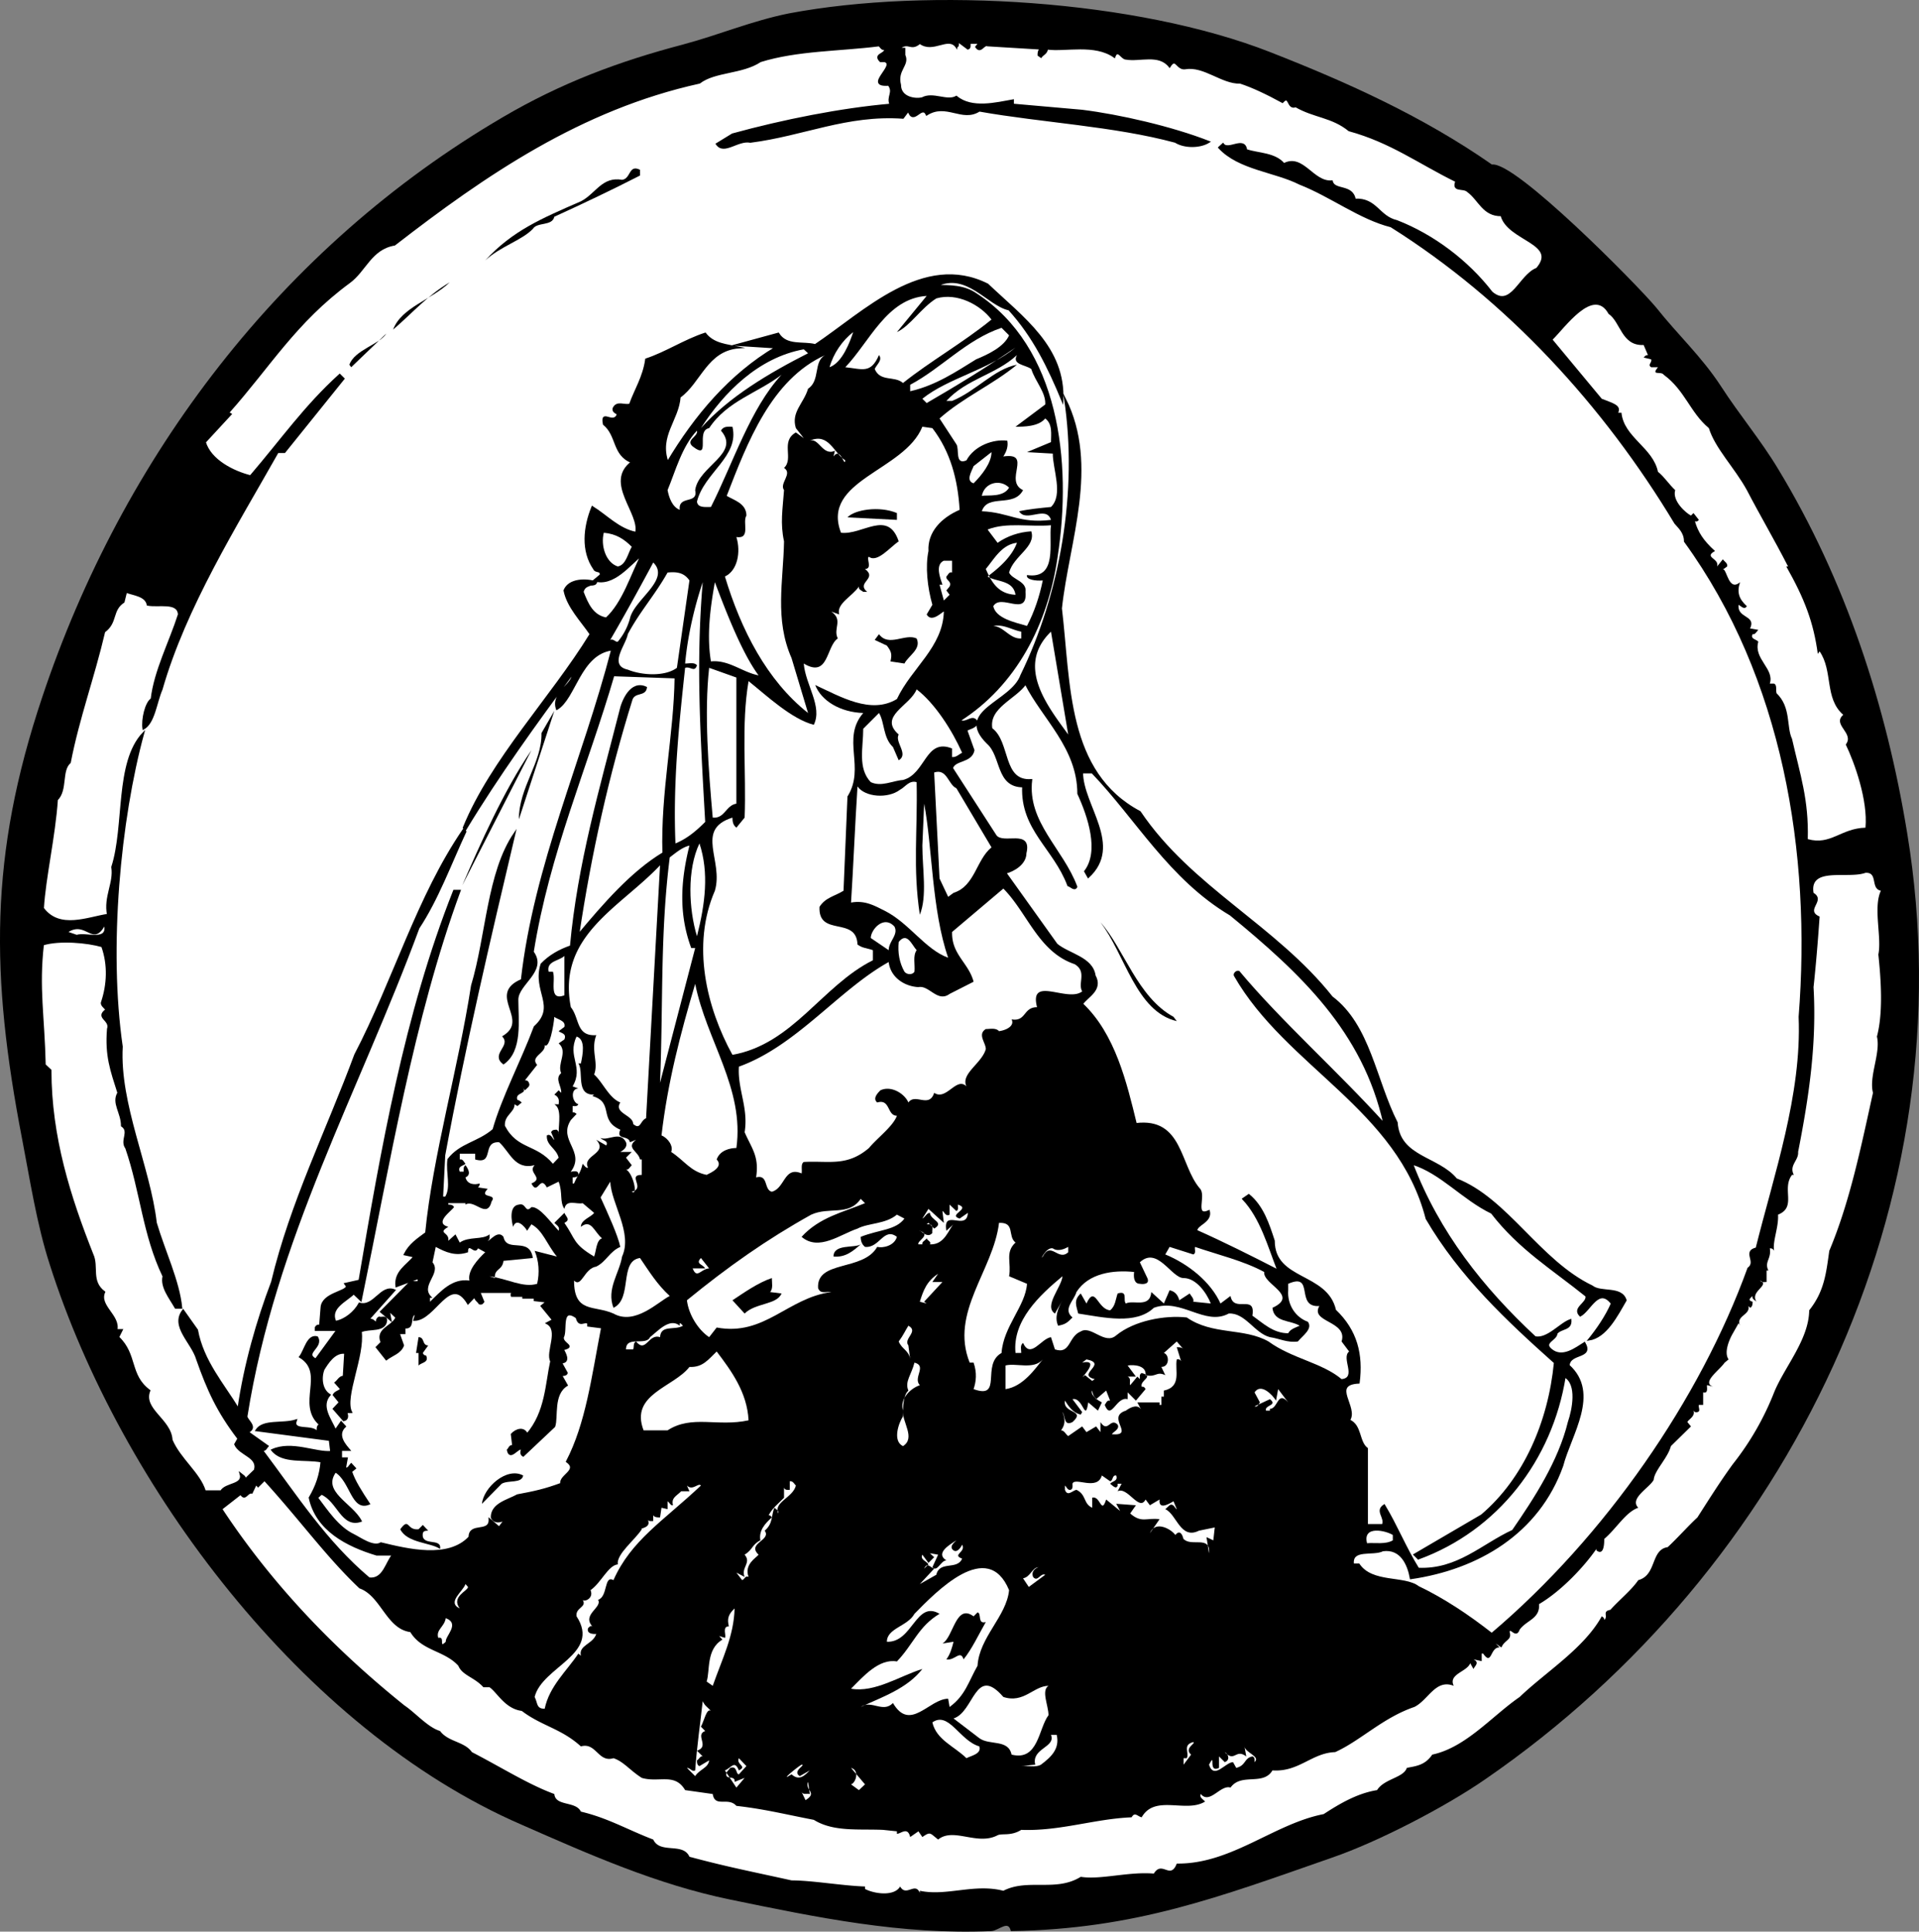 <svg width="357.03" height="359.393" viewBox="0 0 267.773 269.545" xmlns="http://www.w3.org/2000/svg"><rect x="0" y="0" width="267.773" height="269.545" fill="#808080" stroke="none"/><path style="fill:#000;fill-opacity:1;fill-rule:nonzero;stroke:none" d="M209.95 593.648c3.1-.597 20.198 16.704 22.85 19.903 3.052 3.847 6.348 6.847 9.052 11 2.546 3.949 5.546 7.5 7.949 11.5 9.398 15.5 15.097 33 18 50.8 8.449 51.348-16.352 102.598-58.7 131.797-5.601 3.903-15.05 8.801-21.453 11-15.898 5.551-27.449 9.954-44.699 10.25-.449-1.597-1.8-.097-2.8 0-12.547.551-24.297-1.898-36.45-4.398-10.199-2.102-19.55-6.25-29.097-10.45-30.454-13.198-55.903-47.152-65.75-78.1-1.801-5.552-2.75-11.802-3.852-17.5C.602 706.647.398 690 7.8 667.897 19 634.352 41.103 605.102 72.05 587c8.098-4.75 16.098-7.75 25.052-10.102 5.046-1.347 9.597-3.296 14.796-4.347 19.551-3.7 48.5-1.903 67.102 5.398 10.852 4.25 21.352 9 30.95 15.7" transform="translate(-1.797 -570.557)"/><path style="fill:none;stroke:#000;stroke-width:2.5;stroke-linecap:butt;stroke-linejoin:miter;stroke-miterlimit:16.38;stroke-opacity:1" d="M2099.492 2483.516c31.016 5.976 201.992-167.032 228.516-199.024 30.508-38.476 63.476-68.476 90.508-110 25.468-39.492 55.468-75 79.492-115 93.984-155 150.976-330 180-508.008 84.492-513.476-163.516-1025.976-586.992-1317.968-56.016-39.024-150.508-88.008-214.532-110-158.984-55.508-274.492-99.532-446.992-102.5-4.492 15.976-18.008.976-28.008 0C1276.016 15.508 1158.516 40 1036.992 65 935 86.016 841.484 127.5 746.016 169.492c-304.532 131.992-559.024 471.524-657.5 781.016-18.008 55.508-27.5 118.008-38.516 175C6.016 1353.516 3.984 1520 78.008 1741.016 190 2076.484 411.016 2368.984 720.508 2550c80.976 47.5 160.976 77.5 250.508 101.016 50.468 13.476 95.976 32.968 147.968 43.476 195.508 36.992 485 19.024 671.016-53.984 108.516-42.5 213.516-90 309.492-156.992zm0 0" transform="matrix(.1 0 0 -.1 -1.797 271.443)"/><path style="fill:#fff;fill-opacity:1;fill-rule:nonzero;stroke:none" d="M135.25 577.102c.352-.102.2-.551.2-.801l1.402 1.05c.347-.101.25-.453.25-.8h1.347l-.449.55c.648.95 1.05-.453 1.602-.203l7.449.454c-.352.25-.352.597-.352.898l.352.25c.25-.352.847-.55.847-1.148 2.602.347 6.653-.801 9.403 1.148.449-1.25 1 .25 1.597.25 1.954.352 4.602-.8 6.102 1.102.898-1.454 1 .449 2.2.25 2.6-.454 5.152 2.097 7.652 2 1.699.546 3.796 1.546 5.898 2.699 1.05-1.153.648 1.05 1.852.597 2.597 1.5 5.046 1.403 7.449 3.352 5.847 1.602 9.75 4.55 14.949 7.102-.602 1.5 1 .796 1.602 1.398 1.597 1.148 2.148 3.398 4.699 3.352.898 3.5 8.05 3.847 4.949 7.449-2.398.898-3.55 5.648-6.3 3.3-3.348-4.351-8.2-8-13.25-9.953-2.552-.597-2.848-3.148-5.848-3-.352-2.097-2.903-1.148-3.204-2.546-2.648.25-4.046-3.801-6.699-2.403-1.25-1.5-3.55-1.398-5.25-1.949-.25-1.95-2.55.2-3.25-.852l-.55.5c2.75 3 7.8 3.301 11.25 5.051 4.351 1.7 8.402 4.852 12.75 5.95 16.3 10.25 29.75 24.953 39.652 41.402.449.55 1.347 1.25 1.347 2.55 13.801 19 17.801 43.5 16 66.348.454 10.852-3.449 22.051-6 32.301-1.949.45.153 1.852-1.148 2.8-6.602 18.25-19.852 37.5-35.8 51-3.25-2.55-6.7-4.85-10.25-6.55-1.95-1.5-6.45-.398-8.302-3.148h-.796c-.301-2.301 2.796-1.25 4.148-1.954 2.55-.347 3.55 1.954 3.898 3.903 9.352-1.352 17.801-6.301 21.153-15.7 1.148-4.402 5.199-10.101.898-14 .102-1.851 3.45-.953 2.2-3.152-1.149.7-3.098 2.301-4.7.903-1.148-1 .801-1.352.801-2.25.7-.801 2.05-.454 1.95-1.852-1.4.45-3.2 2.75-4.95 2.398-7.352-6.847-13.45-14.546-17.148-24.199 4.046 1.25 7.046 4.903 11.097 6.852 3.903 5.05 8.5 7.8 13.2 11.597.203 1.051-1.95 1.653-.848 2.75 1.398-.75 2.55-4.097 4.398-1.699-.8 1.852-2.097 3.7-3.199 5.051 2.398-.352 3.898-3.352 5.148-5.5-.597-1.95-3.449-.95-4.699-1.95-7.398-3.55-11.847-12.198-18.949-14.948-2.55-3.102-7.95-3-8.3-7.903-3-5.898-3.802-13.55-9.052-17.5-7.949-10-19.648-15.25-26.796-25.847-10.352-5.5-9.75-17.903-11-28.403 1-9.347 5.25-19.847.546-29.25 1.954 12.852-.546 27.25-6.097 38.602-1.352 3.8-9.301 4.949-4.7 9.449 2.047 1.8 1.25 6.05 4.95 6.05-.25 6 4.347 8.598 6.3 13.802.348.097.899.75 1.149.199-1.95-5.25-7-8.95-6.3-14.903-4.15.301-3-5.296-5.552-7.148-.546-3 3.352-4.25 4.75-6.3 2.403 4.8 7.352 8.948 7.352 15.35 1.45 3.15 3.102 8.052.95 10.848l.448.801c4.801-4.398-.847-10-.847-14.597h1.398c6.2 6.449 10.801 14.796 19.301 19.847 9.8 8.051 18.602 16.25 21.45 29.2-6.65-7.348-14.45-14.25-20.302-21.25-.347-.098-.699.351-.546.55 7.296 12.7 22.796 18.551 26.75 33.903 4.699 8.046 11.347 14.25 17.898 20.097-.8 8.301-4.25 16.25-10.2 21.301l-9.402 5.5.551.55c11-4 18.602-13.8 20.45-25.402 1.851 1.051 1.152 4.602.55 6.352-1.347 5.5-4.699 10.648-7.8 15.148-4.25 1.954-7.7 5.551-13.2 5.301-1.8-2.898-3-5.949-4.75-8.847-1.25.796.25 1.699-.199 2.75h-2.2v-10.653c-1.25-.949-.8-3.25-2.5-3.949 1.25-1.8-2.652-5.05 1.348-5.25.5-3.898-.296-7.25-3.296-10.102-1.153-5.199-8.551-4.046-8.551-9.699-.75-2.3-1.551-4.8-3.5-6.398l-.801.55c2.5 2.649 3.55 6.547 4.898 10-3.796-1.953-7.699-3.902-11.398-5.55-.05-.903 2.102-1.2 1.75-2.75-2.2.949-.45-2.25-1.398-3.102-2.801-3.3-2.352-9.847-8.801-9.05-1.403-5.75-3-12.5-7.5-16.75.699-1.047 2.847-1.95 1.75-3.95-.352-2.5-3.602-2.949-5.301-4.347l-7.148-10c1.148-.301 2.796-1.25 2.796-2.75.801-3.301-3.097-1.051-4.148-2.403l-6.102-9.449c.352-1.25 2.653-.8 3-2.5l-1-2.8c.454-.302 1.102-.302 1.551-1-.648-1.4-1.5.25-2.5-.348 7.801-4.954 12.2-13.454 13.551-22.852 2.05-13.352.2-29.2-11.25-36.648-1.648-1.153-3.602-1.153-5.55-1.153 4.25-2.097 7.152 2.653 10.152 3.301 3.449 3.8 5.5 8.05 7.449 12.75.347-7.45-5.5-11.55-10.45-16.25-8.953-4.5-17.25 3.898-24.05 8.45-1.7-.45-4 .25-5.153-1.598l-5.847 1.597 5.5.352c-6.403 3.8-11.25 9.55-15.102 16-1.3-3.7 1.45-5.852 1.7-9.102 2.851-2.05 3.75-6.55 8.25-6.898-1.7-.352-3.547-.45-4.7-1.95-2.898.95-5.398 2.649-8.25 3.598-.347 2.5-1.55 4.301-2.25 6.301-.8.25-1.8-.5-2.3.55-.098.5.402.598.601.802-.602 1.648-2.398-.801-1.95 1.398 1.95 1.602 1.25 4.25 3.9 5.3-3.75 2.848 1.25 7.098.6 9.848-2.402-.449-4.152-2.398-6.1-3.597-1.15 2.8-1.5 6.148.25 8.648.198.5 1 .102.902.852l-.903.75c2.7.847 4.95-2.25 6.653-3.551-1.403 2.648-2.551 6.648-4.954 8.852-1.949-.352-2.648-2.051-3.296-3.704.199-.648.449-.75 1.097-1 .25 0 .7 0 .801-.347-1.45-.45-3.8-.45-4.45 1.148.45 2.301 2.4 4.25 3.65 6.102-5.5 8.949-13.802 17.449-17.7 27l.25.25c4.602-7.602 9.852-14.852 14.95-21.75.198 1.5-3 2.648-2.2 4.949 2.55-1.5 3.2-7.7 7.7-8.3-4 15.448-10.802 30.1-12.598 46.1-4.852 2.052 1.347 5.5-2.551 7.9 1.148 1.402-1.653 2.448 0 3.75 2.55-1.802 1.949-6 1.949-8.9 0-2.198 4.102-4 2.148-6.652 2.204-13.796 7.5-25.75 11.25-38.597l8.653.3c-.102 7.95-1.95 16-1.7 24.5-4.402 2.649-8.3 7.149-11.851 11.399 1.7-11.398 4.148-22.3 7.45-32.898.448-1.102 1.85-.454 2-1.602-2.098-1-3.302 1.852-3.598 3.25-2.75 10.8-5.852 21.352-6.903 32.852-1.597.546-3 1.347-4.097 2.5-1.204 3.796 2.25 5.847-.954 8.75-1.75 4.699-4.5 9.898-5.75 14.347-2.148 1.852-4.597 1.95-6.296 4.153-.25 1.847.546 3.898-.352 5.296h-.5l.3-5.898c2.802-15.148 6.302-30.102 9.802-44.898-3.75 5.5-3.852 14.25-5.954 21.25-1.796 11.597-5.347 23.796-6.398 34.5-1.2.898-2.3 1.597-3 3l1.352.296c-1 1.25-2.75 2.102-2.5 4.153l3.097-1.153v.551h-1.148l-4.102 4.153 1.352 1.148-.25-1.352 1.05 1c-.55 1.403-3.203 1.602-1.851 3.903l-.3-.352-.598.602 1.347 1.699c.852-.648 1.95-.898 2.352-1.95l-.602-1.698h.801v-.801c1.5.199.45-1.75 1.602-1.95l-.25.899c2.898 0 4.949-6.55 7.5-2.3l1-1.052c-.102.5.398.704.597 1.051.352.102.45-.097.551-.25l-.55-1.347h4.698c-.097.097-.296.199-.199.546h1.602v.25h1.597V752l1.704.2-.75.6 1.597 1.95-.847.45c1.847.948-.102 4.05.597 5.3-.699 3.2-.699 7.102-3.347 10.2-.454-1-1.5-.7-2.153 0l.2 1.652c-.45-.153-.547.347-.75.546.3 1.5 1.351-.347 1.953-.199 0 .301-.25.75.199 1l4.347-4.097c.454-1.301-.296-4.5 1.75-5.75l-.796-1.403c.25 0 .699 0 .796-.3l-.796-1.45c1.347-.05.449-1.449.25-1.847 1.898-.454-.153-.75 0-1.704.546-.898-.403-4.347 1.898-2.75.352 1.454 1.148.352 1.602.801v.352l1.949.25c-1.352 7-2.153 13.398-4.903 18.699 1.704 1.25-1.046 1.95-.796 3.102-2.301.847-3.704 1.148-6.102 1.597-1.352.75-3.602 1.2-3.602 3.102.352.847 1.403.597 1.852.25-.102.25-.45.699-.8 1.148l-1.348-1.148c.097 2.05-2.801.449-2.801 2.5-2.95 3.148-8.602 1.75-12.352.847-1.05.653-2.898-.699-3.8-1.148-2.2-1.05-3.7-3.352-5.098-5.2l.597-.55c2.301.95 2.852 4.7 5.5 3.8-1.25-2.402-5.648-4.05-3.546-6.902 2.199 1.301 2.296 5.5 4.699 4.5-1.153-1.75-2.051-3.148-2.5-4.5l.55-.449-.55-.597c-.25.25-.352.699-.852.597l.25-1.398h-.8v-1.153h1.152c-.45-.546-1.95-2.046-.602-3.296L49.4 769l-.797 1.148c-.704-1.597-2.153-3.347-.801-4.949-1.153-.699-1.301-2.398-.852-3.55.5-.797 1.5-2.5 3-2.297l-.199 3.296c-.55 0-.8.602-1.148.852l.796.898c-.347.352-.796.352-1.046.801l.847 1.051-.847.898 1.398 1.602c1.05-.2.102-1.7.2-1.352.152.301.6.204.85.204-1.05-2.153 1.802-7.801 1.348-11.25 1.153-.551 3.454.097 3.551-1.602-.097-.602-.648-.2-1-.352-.347.153-.347.602-.347.801-.352-.199-.602-.648-1.051-.449l-.551.45 4.102-4.598c-1.903-.801-2.852 2.449-4.903 1.847-.699 1.25-2 2.301-3.347 2.551-.903-1.95 1.5-2.898 2.546-3.95l1 .95c3.903-18.852 7.25-39.352 13.801-57.148h-.8C58.351 712 55.05 731 51.948 749.25l-2 .45.25.35c-.097.802-3.449 1-3.55 3l-.2 2.5c-.398-.1-.5.098-.597.25v.348h3l-3 4.102c-1.75-.898 1.046-1.7.199-3.102-1.352-.347-1.7 1.852-2.403 2.75 3.704 2.25-.449 6.602 2.801 9.454-.5.25-.25.648-.398 1.046-.653-1.046-3.551 0-2.95-1.648-1.902.602-4.601-.102-5.55 1.398L47.8 771.5l.199 1.648c-2.148.204-5.5-1.5-8.25-.25 1.45 1.852 4.602 1.153 6.898 1.602-.148 1.852-.699 3.45-1.648 5.05.95 4.5 5.2 6.7 9.352 7.95h2.296c-.949 1-1.296 3.55-3.347 3.3-6.102-5.152-10.102-11.448-14.95-17.902.5.102.598-.347.797-.546l-2.75-1.954c1.403-.699-.199-1.648-.199-2.199 3.903-24.699 15.602-45.398 24-68.148 2.653-4 4.5-9.051 6.551-13.45l-.25-.3c-6.45 9.398-9.75 21.097-15.148 31.449-3.903 10.55-8.954 20.602-11.602 31.7-2.05 5.402-3.8 11.5-4.7 17.698-2.1-3.449-4.948-6.648-5.75-11l-1.948-2.75c-1.75 2.25 1.25 4.454 1.949 6.852 1.5 4.25 2.847 7.25 5.75 11.05l-.45.802c.649 1.5 3.297 1.699 2.75 3.597l-1.402 1.352c.153-.45-.3-.602-.597-.852.5 1.653-2.051 1.301-2.704 2.45h-2.25c-.75-2.5-3.5-4.45-4.648-7.149-.148-2.852-4.148-4.25-3.102-6.898-2.898-2.153-1.75-5-4.347-7.454l.5-1h-.75c.449-2-2.551-3.347-1.7-5.296-2-1.5-.851-3.551-1.652-5.25-3.148-7.954-5.847-16.352-5.847-25.704l-.801-.75c-.153-6.796-.95-10.699-.25-16.796 2.3-.704 6.199-.352 8.25.25.949 2.648.75 5.398 0 7.699-.25.449.3.8.597 1.148-1.597 1.153.653 1.352.204 2.7-.301 3.75.449 5.75 1.449 8.902-.852 1.449.5 2.75.5 4.597 1.199.801-.2 2.051.597 3.102 2.102 6.102 2.403 12.05 5.204 17.898-.352 1.5.898 3 1.699 4.403h.8c-.351-3.7-2.402-7.95-3.55-11.852-.903-7.8-5.2-16.55-4.75-24.597-2-13.75-.301-31.704 3-43.75-3.903 4.097-2.5 12.949-4.352 18.699.352 2.199-1.097 4.148-.597 6.648-2.75.403-6.75 2.2-9.051-.898.25-4.25 1.597-10 1.949-15.153 1.398-1.398.5-4.046 1.8-5.199 1.2-6.199 3.302-11.847 4.802-18.25 1.796-1.3.949-3 2.699-4.148l.347-1.403c1.051.403 2.75.5 3 1.801 1.5.301 4.25-.5 4.352 1.352-1.25 3.898-3.352 7.898-3.8 11.8-.802.5-1.348 2.848-1.15 4.149 1.5-.8 1.75-3.648 2.552-5.5 3.296-11.5 10.347-22.75 16.199-33.102h.949l8.25-10.25-.55-.546c-4.848 4.398-8 8.949-12.45 14.148-2.398-.602-5.602-2.2-6.352-4.75L34 628.352l-.352-.204C39.398 621.7 43 615.5 50.551 609.95c2.199-1.597 3-4.699 6.3-5.25 12.649-9.8 26-18.949 42.547-22.597 2.153-1.653 5.954-1.301 8.5-3 5.153-1.602 11-1.5 16.551-2.204.2.102.45.704.801.454.3.796-1.648.699-.602 1.75h.602c1.7.546-3 3.546.55 3.296.802 1.051-.25 1.653.25 2.75-6.902.602-14.948 2.204-22.05 4.153l-2.2 1.347c1 1.5 2.95-.648 4.7-.296 7.45-.954 13.45-3.903 21.3-3.352l.75-1c.7 2.148 1.848-.95 2.552.55 2.75-1.75 4.949 1 7.347-.55 8.75 1.55 18.852 2.05 27.352 4.352 1.25.796 3.449.796 4.699 0-5.25-2.051-12.5-3.704-17.7-4.352l-9.652-.852v-.597c-2.296.398-5.75 1.3-7.898-.5-1.3.75-3.25-.602-4.75.199-.898.25-3.102 0-3.102-1.852-.546-2.097 1.25-2.75.602-4.148v-.898h-.8c1.448-1.153 1.6.347 2.948-.801 1.852 1.398 3.954-1.051 5.102.55" transform="translate(-1.797 -570.557)"/><path style="fill:none;stroke:#000;stroke-width:2.5;stroke-linecap:butt;stroke-linejoin:miter;stroke-miterlimit:16.38;stroke-opacity:1" d="M1352.5 2648.984c3.516 1.016 1.992 5.508 1.992 8.008l14.024-10.508c3.476 1.016 2.5 4.532 2.5 8.008h13.476l-4.492-5.508c6.484-9.492 10.508 4.532 16.016 2.032l74.492-4.532c-3.516-2.5-3.516-5.976-3.516-8.984l3.516-2.5c2.5 3.516 8.476 5.508 8.476 11.484 26.016-3.476 66.524 8.008 94.024-11.484 4.492 12.5 10-2.5 15.976-2.5 19.532-3.516 46.016 8.008 61.016-11.016 8.984 14.532 10-4.492 21.992-2.5 26.016 4.532 51.524-20.976 76.524-20 16.992-5.468 37.968-15.468 58.984-26.992 10.508 11.524 6.484-10.508 18.516-5.976 25.976-15 50.468-14.024 74.492-33.516 58.476-16.016 97.5-45.508 149.492-71.016-6.016-15 10-7.968 16.016-13.984 15.976-11.484 21.484-33.984 46.992-33.516 8.984-35 80.508-38.476 49.492-74.492-23.984-8.984-35.508-56.484-63.008-33.008-33.476 43.516-81.992 80-132.5 99.532-25.508 5.976-28.476 31.484-58.476 30-3.516 20.976-29.024 11.484-32.032 25.468-26.484-2.5-40.468 38.008-66.992 24.024-12.5 15-35.508 13.984-52.5 19.492-2.5 19.492-25.508-1.992-32.5 8.516l-5.508-5c27.5-30 78.008-33.008 112.5-50.508 43.516-16.992 84.024-48.516 127.5-59.492 163.008-102.5 297.5-249.532 396.524-414.024 4.492-5.508 13.476-12.5 13.476-25.508 138.008-190 178.008-435 160-663.476 4.532-108.516-34.492-220.508-60-323.008-19.492-4.492 1.524-18.516-11.484-28.008-66.016-182.5-198.516-375-358.008-510-32.5 25.508-66.992 48.516-102.5 65.508-19.492 15-64.492 3.984-83.008 31.484h-7.968c-3.008 23.008 27.968 12.5 41.484 19.532 25.508 3.476 35.508-19.532 38.984-39.024C2080 525.508 2164.492 575 2198.008 668.984c11.484 44.024 51.992 101.016 8.984 140 1.016 18.516 34.492 9.532 21.992 31.524-11.484-6.992-30.976-23.008-46.992-9.024-11.484 10 8.008 13.516 8.008 22.5 6.992 8.008 20.508 4.532 19.492 18.516-13.984-4.492-31.992-27.5-49.492-23.984-73.516 68.476-134.492 145.468-171.484 241.992 40.468-12.5 70.468-49.024 110.976-68.516 39.024-50.508 85-78.008 131.992-115.976 2.032-10.508-19.492-16.524-8.476-27.5 13.984 7.5 25.508 40.976 43.984 16.992-8.008-18.516-20.976-36.992-31.992-50.508 23.984 3.516 38.984 33.516 51.484 55-5.976 19.492-34.492 9.492-46.992 19.492C2165.508 955 2121.016 1041.484 2050 1068.984c-25.508 31.016-79.492 30-83.008 79.024-30 58.984-38.008 135.508-90.508 175-79.492 100-196.484 152.5-267.968 258.476-103.516 55-97.5 179.024-110 284.024 10 93.476 52.5 198.476 5.468 292.5 19.532-128.516-5.468-272.5-60.976-386.016-13.516-38.008-93.008-49.492-46.992-94.492 20.468-18.008 12.5-60.508 49.492-60.508-2.5-60 43.476-85.976 63.008-138.008 3.476-.976 8.984-7.5 11.484-1.992-19.492 52.5-70 89.492-63.008 149.024-41.484-3.008-30 52.968-55.508 71.484-5.468 30 33.516 42.5 47.5 63.008 24.024-48.008 73.516-89.492 73.516-153.516 14.492-31.484 31.016-80.508 9.492-108.476l4.492-8.008c48.008 43.984-8.476 100-8.476 145.976h13.984c61.992-64.492 108.008-147.968 193.008-198.476 98.008-80.508 186.016-162.5 214.492-291.992-66.484 73.476-144.492 142.5-203.008 212.5-3.476.976-6.992-3.516-5.468-5.508 72.968-126.992 227.968-185.508 267.5-339.024 46.992-80.468 113.476-142.5 178.984-200.976C2179.492 730 2145 650.508 2085.508 600l-94.024-55 5.508-5.508c110 40 186.016 138.008 204.492 254.024 18.516-10.508 11.524-46.016 5.508-63.516-13.476-55-46.992-106.484-78.008-151.484-42.5-19.532-76.992-55.508-131.992-53.008-18.008 28.984-30 59.492-47.5 88.476-12.5-7.968 2.5-16.992-1.992-27.5h-21.992v106.524c-12.5 9.492-8.008 32.5-25 39.492 12.5 18.008-26.524 50.508 13.476 52.5 5 38.984-2.968 72.5-32.968 101.016-11.524 51.992-85.508 40.468-85.508 96.992-7.5 23.008-15.508 48.008-35 63.984l-8.008-5.508c25-26.484 35.508-65.468 48.984-100-37.968 19.532-76.992 39.024-113.984 55.508-.508 9.024 21.016 11.992 17.5 27.5-21.992-9.492-4.492 22.5-13.984 31.016-28.008 33.008-23.516 98.476-88.008 90.508-14.024 57.5-30 125-75 167.5 6.992 10.468 28.476 19.492 17.5 39.492-3.516 25-36.016 29.492-53.008 43.476l-71.484 100c11.484 3.008 27.968 12.5 27.968 27.5 8.008 33.008-30.976 10.508-41.484 24.024l-61.016 94.492c3.516 12.5 26.524 8.008 30 25l-10 28.008c4.532 3.008 11.016 3.008 15.508 10-6.484 13.984-15-2.5-25 3.476 78.008 49.532 121.992 134.532 135.508 228.516 20.508 133.516 1.992 291.992-112.5 366.484-16.484 11.524-36.016 11.524-55.508 11.524 42.5 20.976 71.524-26.524 101.524-33.008 34.492-38.008 55-80.508 74.492-127.5 3.476 74.492-55 115.508-104.492 162.5-89.532 45-172.5-38.984-240.508-84.492-16.992 4.492-40-2.5-51.524 15.976l-58.476-15.976 55-3.516c-64.024-38.008-112.5-95.508-151.016-160-13.008 36.992 14.492 58.516 16.992 91.016 28.516 20.508 37.5 65.508 82.5 68.984-16.992 3.516-35.468 4.492-46.992 19.492-28.984-9.492-53.984-26.484-82.5-35.976-3.476-25-15.508-43.008-22.5-63.008-8.008-2.5-18.008 5-23.008-5.508-.976-5 4.024-5.976 6.016-8.008-6.016-16.484-23.984 8.008-19.492-13.984 19.492-16.016 12.5-42.5 38.984-53.008-37.5-28.476 12.5-70.976 6.016-98.476-24.024 4.492-41.524 23.984-61.016 35.976-11.484-28.008-15-61.484 2.5-86.484 1.992-5 10-1.016 9.024-8.516l-9.024-7.5c26.992-8.476 49.492 22.5 66.524 35.508-14.024-26.484-25.508-66.484-49.532-88.516-19.492 3.516-26.484 20.508-32.968 37.032 1.992 6.484 4.492 7.5 10.976 10 2.5 0 6.992 0 8.008 3.476-14.492 4.492-38.008 4.492-44.492-11.484 4.492-23.008 23.984-42.5 36.484-61.016-55-89.492-138.008-174.492-176.992-270l2.5-2.5c46.016 76.016 98.516 148.516 149.492 217.5 1.992-15-30-26.484-21.992-49.492 25.508 15 31.992 76.992 76.992 83.008-40-154.492-108.008-301.016-125.976-461.016-48.516-20.508 13.476-55-25.508-78.984 11.484-14.024-16.524-24.492 0-37.5 25.508 18.008 19.492 60 19.492 88.984 0 21.992 41.016 40 21.484 66.524 22.032 137.968 75 257.5 112.5 385.976l86.524-3.008c-1.016-79.492-19.492-160-16.992-245C899.492 1497.5 860.508 1452.5 825 1410c16.992 113.984 41.484 223.008 74.492 328.984 4.492 11.016 18.516 4.532 20 16.016-20.976 10-33.008-18.516-35.976-32.5-27.5-108.008-58.516-213.516-69.024-328.516-15.976-5.468-30-13.476-40.976-25-12.032-37.968 22.5-58.476-9.532-87.5-17.5-46.992-45-98.984-57.5-143.476-21.484-18.516-45.976-19.492-62.968-41.524-2.5-18.476 5.468-38.984-3.516-52.968h-5l3.008 58.984c28.008 151.484 63.008 301.016 98.008 448.984-37.5-55-38.516-142.5-59.532-212.5-17.968-115.976-53.476-237.968-63.984-345-11.992-8.984-23.008-15.976-30-30l13.516-2.968c-10-12.5-27.5-21.016-25-41.524l30.976 11.524v-5.508h-11.484l-41.016-41.524 13.516-11.484-2.5 13.516 10.508-10c-5.508-14.024-32.032-16.016-18.516-39.024l-3.008 3.516-5.976-6.016 13.476-16.992c8.516 6.484 19.492 8.984 23.516 19.492l-6.016 16.992h8.008v8.008c15-1.992 4.492 17.5 16.016 19.492l-2.5-8.984c28.984 0 49.492 65.508 75 23.008l10 10.508c-1.016-5 3.984-7.032 5.976-10.508 3.516-1.016 4.492.976 5.508 2.5l-5.508 13.476h46.992c-.976-.976-2.968-1.992-1.992-5.468h16.016v-2.5h15.976V900l17.032-1.992-7.5-6.016 15.976-19.492-8.476-4.492C799.492 858.516 780 827.5 786.992 815 780 783.008 780 743.984 753.516 713.008c-4.532 10-15 6.992-21.524 0l1.992-16.524c-4.492 1.524-5.468-3.476-7.5-5.468 3.008-15 13.516 3.476 19.532 1.992 0-3.008-2.5-7.5 1.992-10l43.476 40.976c4.532 13.008-2.968 45 17.5 57.5l-7.968 14.024c2.5 0 6.992 0 7.968 3.008l-7.968 14.492c13.476.508 4.492 14.492 2.5 18.476 18.984 4.532-1.524 7.5 0 17.032 5.468 8.984-4.024 43.476 18.984 27.5 3.516-14.532 11.484-3.516 16.016-8.008v-3.516l19.492-2.5c-13.516-70-21.524-133.984-49.024-186.992 17.032-12.5-10.468-19.492-7.968-31.016-23.008-8.476-37.032-11.484-61.016-15.976-13.516-7.5-36.016-11.992-36.016-31.016 3.516-8.476 14.024-5.976 18.516-2.5-1.016-2.5-4.492-6.992-8.008-11.484l-13.476 11.484c.976-20.508-28.008-4.492-28.008-25-29.492-31.484-86.016-17.5-123.516-8.476-10.508-6.524-28.984 6.992-38.008 11.484-21.992 10.508-36.992 33.516-50.976 51.992l5.976 5.508c23.008-9.492 28.516-46.992 55-38.008-12.5 24.024-56.484 40.508-35.468 69.024 21.992-13.008 22.968-55 46.992-45-11.524 17.5-20.508 31.484-25 45l5.508 4.492-5.508 5.976c-2.5-2.5-3.516-6.992-8.516-5.976l2.5 13.984h-8.008v11.524h11.524c-4.492 5.468-19.492 20.468-6.016 32.968L493.984 730l-7.968-11.484c-7.032 15.976-21.524 33.476-8.008 49.492-11.524 6.992-13.008 23.984-8.516 35.508 5 7.968 15 25 30 22.968l-1.992-32.968c-5.508 0-8.008-6.016-11.484-8.516l7.968-8.984c-3.476-3.516-7.968-3.516-10.468-8.008l8.476-10.508-8.476-8.984L497.5 732.5c10.508 1.992 1.016 16.992 1.992 13.516 1.524-3.008 6.016-2.032 8.516-2.032-10.508 21.524 18.008 78.008 13.476 112.5 11.524 5.508 34.532-.976 35.508 16.016-.976 6.016-6.484 1.992-10 3.516-3.476-1.524-3.476-6.016-3.476-8.008C540 870 537.5 874.492 533.008 872.5l-5.508-4.492 41.016 45.976c-19.024 8.008-28.516-24.492-49.024-18.476-6.992-12.5-20-23.008-33.476-25.508-9.024 19.492 15 28.984 25.468 39.492l10-9.492c39.024 188.516 72.5 393.516 138.008 571.484h-8.008C583.516 1300 550.508 1110 519.492 927.5l-20-4.492 2.5-3.516c-.976-8.008-34.492-10-35.508-30l-1.992-25c-3.984 1.016-5-.976-5.976-2.5v-3.476h30l-30-41.016c-17.5 8.984 10.468 16.992 1.992 31.016-13.516 3.476-16.992-18.516-24.024-27.5 37.032-22.5-4.492-66.016 28.008-94.532-5-2.5-2.5-6.484-3.984-10.468-6.524 10.468-35.508 0-29.492 16.484-19.024-6.016-46.016 1.016-55.508-13.984L478.008 705 480 688.516c-21.484-2.032-55 15-82.5 2.5 14.492-18.516 46.016-11.524 68.984-16.016-1.484-18.516-6.992-34.492-16.484-50.508 9.492-45 51.992-66.992 93.516-79.492h22.968c-9.492-10-12.968-35.508-33.476-33.008-61.016 51.524-101.016 114.492-149.492 179.024 5-1.016 5.976 3.476 7.968 5.468l-27.5 19.532c14.024 6.992-1.992 16.484-1.992 21.992 39.024 246.992 156.016 453.984 240 681.484 26.524 40 45 90.508 65.508 134.492l-2.5 3.008c-64.492-93.984-97.5-210.976-151.484-314.492-39.024-105.508-89.532-206.016-116.016-316.992-20.508-54.024-38.008-115-46.992-176.992-21.016 34.492-49.492 66.484-57.5 110l-19.492 27.5c-17.5-22.5 12.5-44.532 19.492-68.516 15-42.5 28.476-72.5 57.5-110.508l-4.492-8.008c6.484-15 32.968-16.992 27.5-35.976l-14.024-13.516c1.524 4.492-3.008 6.016-5.976 8.516 5-16.524-20.508-13.008-27.032-24.492h-22.5c-7.5 25-35 44.492-46.484 71.484-1.484 28.516-41.484 42.5-31.016 68.984-28.984 21.524-17.5 50-43.476 74.532l5 10h-7.5c4.492 20-25.508 33.476-16.992 52.968-20 15-8.516 35.508-16.524 52.5-31.484 79.532-58.476 163.516-58.476 257.032l-8.008 7.5c-1.524 67.968-9.492 106.992-2.5 167.968 23.008 7.032 61.992 3.516 82.5-2.5 9.492-26.484 7.5-53.984 0-76.992-2.5-4.492 3.008-8.008 5.976-11.484-15.976-11.524 6.524-13.516 2.032-26.992-3.008-37.5 4.492-57.5 14.492-89.024-8.516-14.492 5-27.5 5-45.976 11.992-8.008-1.992-20.508 5.976-31.016 21.016-61.016 24.024-120.508 52.032-178.984-3.516-15 8.984-30 16.992-44.024h8.008c-3.516 36.992-24.024 79.492-35.508 118.516-9.024 78.008-51.992 165.508-47.5 245.976-20 137.5-3.008 317.032 30 437.5-39.024-40.976-25-129.492-43.516-186.992 3.516-21.992-10.976-41.484-5.976-66.484-27.5-4.024-67.5-21.992-90.508 8.984 2.5 42.5 15.976 100 19.492 151.524 13.984 13.984 5 40.468 18.008 51.992 11.992 61.992 33.008 118.476 48.008 182.5 17.968 13.008 9.492 30 26.992 41.484l3.476 14.024c10.508-4.024 27.5-5 30-18.008 15-3.008 42.5 5 43.516-13.516-12.5-38.984-33.516-78.984-38.008-118.008-8.008-5-13.476-28.476-11.484-41.484 15 8.008 17.5 36.484 25.508 55 32.968 115 103.476 227.5 161.992 331.016H415l82.5 102.5-5.508 5.468c-48.476-43.984-80-89.492-124.492-141.484-23.984 6.016-56.016 21.992-63.516 47.5L340 2136.484l-3.516 2.032c57.5 64.492 93.516 126.484 169.024 181.992 21.992 15.976 30 46.992 63.008 52.5 126.484 98.008 260 189.492 425.468 225.976 21.524 16.524 59.532 13.008 85 30 51.524 16.016 110 15 165.508 22.032 1.992-1.016 4.492-7.032 8.008-4.532 3.008-7.968-16.484-6.992-6.016-17.5h6.016c16.992-5.468-30-35.468 5.508-32.968 8.008-10.508-2.5-16.524 2.5-27.5-69.024-6.016-149.492-22.032-220.508-41.524l-21.992-13.476c10-15 29.492 6.484 46.992 2.968 74.492 9.532 134.492 39.024 213.008 33.516l7.5 10c6.992-21.484 18.476 9.492 25.508-5.508 27.5 17.5 49.492-10 73.476 5.508 87.5-15.508 188.516-20.508 273.516-43.516 12.5-7.968 34.492-7.968 46.992 0-52.5 20.508-125 37.032-176.992 43.516l-96.524 8.516v5.976c-22.968-3.984-57.5-13.008-78.984 5-13.008-7.5-32.5 6.016-47.5-1.992-8.984-2.5-31.016 0-31.016 18.516-5.468 20.976 12.5 27.5 6.016 41.484v8.984h-8.008c14.492 11.524 16.016-3.476 29.492 8.008 18.516-13.984 39.532 10.508 51.016-5.508zm0 0" transform="matrix(.1 0 0 -.1 -1.797 271.443)"/><path style="fill:#000;fill-opacity:1;fill-rule:nonzero;stroke:none" d="M91.102 595.05c-3.801 1.95-7.903 3.9-11.954 5.75-.296 1.348-2.398.7-3 1.7-1.546 1.602-4.546 2.45-6.648 4.398 3.8-4.148 7.852-5.847 13.352-8.25 2.046-1.046 2.949-3.5 5.75-3 1.25-.148.898-2.199 2.5-1.398v.8m-26.552 14.9c-3.198 1.902-5.152 4.25-7.902 6.6 1.153-3.1 5.352-4.152 7.903-6.6" transform="translate(-1.797 -570.557)"/><path style="fill:#fff;fill-opacity:1;fill-rule:nonzero;stroke:none" d="M126.95 616.898c1.85-.847 3.35-3.347 5.5-4.699 2.902-.847 6.152.903 7.698 2.95-4 3.25-8.597 5.851-12.347 8.851-1.2-1.05-3.153-.102-3.95-1.95.25-.6 1.149-1.25.598-1.948-1.148 2.648-2.3 1.949-4.699 1.699 3.398-3.551 5.8-9.602 11.352-9.95l-4.153 5.047m104.199 1.802.602 1.402c-.352 0-.45.199-.602.347l1.051.25c.153.45-.55.75 0 1.102h.95c-1.047 1.25.453.5.8 1.05 2.95 2.149 3.7 5.297 6.301 7.45.852 2.8 3.602 5.55 5.3 8.648 1.848 3.551 3.802 6.852 5.75 10.653h-.25c2.552 4.5 3.802 7.796 4.4 12.199l.25-.352c1.902 2.75.652 6.551 3.3 8.852-1.602 1.398 1.602 2.55.352 4.148 1.25 2.602 3.097 7.801 2.75 11.602-3.454.097-4.852 2.5-8.051 1.597.148-5.5-1.051-8.949-2.2-14-.8-1.648-.101-4.398-2.152-6.347-.148-.45.102-1.153-.347-1.352h-.602c.7-2.05-2.3-3.449-1.602-5.847-.25-.352-1.148-.352-.796-1.051.347.097.546-.352.796-.602L246 658.25c.898-1.852-1.852-1.398-1.602-3.3.352.198.801.75 1.153.198-1.153-1.046-1.403-2-.95-3.347-1.601 1.347-1.8-1.75-2.402-1.852.25 0 .352-.199.602-.347.097-.454-.352-.653-.602-1l-.8 1c.351-1.153-1.95-1.25-.297-2.153-1.653-1.5-2.352-2.648-2.801-4.148.347.097.449-.102.55-.2l-.75-.953-.351.352c-.7-.352-2.648-2.05-2.2-3.55-.902-.848-1.6-1.95-2.402-2.552-.699-3.398-4.75-4.796-5.097-8.25h-.45c.45-1.046-.652-1.296-2.3-1.949l-6.852-8.25c1.7-1.648 5.7-7.398 7.801-3.597 1.7 1.148 1.8 4.5 4.898 4.347m-88.546-1.347c-.704 1.597-2.903 2.648-4.602 3.347-2.75 1.7-5.648 3.653-9.2 4.45v-.899c4.348-2.3 7.848-6.3 12.75-7.95l1.052 1.052M117.55 621.8c.552-1.948 1.802-3.75 3.302-4.902-.454 1.352-1.5 4.25-3.301 4.903" transform="translate(-1.797 -570.557)"/><path style="fill:#000;fill-opacity:1;fill-rule:nonzero;stroke:none" d="m50.8 621.8-.25-.35c.7-2.052 4.25-2.848 5.15-4.348l-4.9 4.699" transform="translate(-1.797 -570.557)"/><path style="fill:#fff;fill-opacity:1;fill-rule:nonzero;stroke:none" d="M143.5 619.05c-4 2.75-8.5 5.5-12.398 7.75l-.602-.6c3.602-2.9 9.2-4 13-7.15m-28.95.802c-5.5 2.796-11.05 6.097-14.948 10.449 3.199-5 8.046-9.852 14.347-11l.602.55m2.399.251c-1.7.898-.65 3.546-2.4 4.699-.6 2.05-2.402 3.25-1.698 5.5l1.097 1.398-1.097-.8c-2.204 1.25-.25 3.652-1.653 4.953 1.25.796-.699 2.148 0 3.097-.199 2.75-.55 4.602 0 7.153-.097 5.546-1.347 10.847 1.051 16.296l2.3 7.653c-5.75-4.551-9.35-11.602-11.6-19.051 1.75-.8 2.25-3.398 1.6-5.5 2.052.3.802-2.102 1.4-3 0-1.7-1.75-2.148-2.75-2.75 2.85-7.352 6.198-16.25 13.75-19.648m28.75 1.948c.55 1.75 2.05 3.25 1.948 4.95l-4.148 3.102c1.148 0 3.2 0 4.148-1.153 1.051.801.801 2.2.801 3.301l-3.347 1.398 3.597.204c0 2.199 1.5 5.75-.25 7.449-1.5.148-3.097.3-4.449.597 1 1.653 3.75-.898 4.45 1.204-4.45.546-5.848-1.051-9.65-1.204.802-2.5 4.45-.449 5.75-2.949-2.75-1.3 1.4-5.3-2.75-4.699.45-.7.7-1.398.552-2.2-1.954-.25-4.602.7-5.704 2.75-1.648.7-.949-1.6-1.398-2.25l-2.352-3.6c3.25-2.9 7.403-4.7 10.801-7.5-3.199.6-5.699 3.698-9.05 5.05h-.797c2.847-3.102 6.898-3.648 9.847-6.398-.75 1.347 1.2 1.347 2 1.949" transform="translate(-1.797 -570.557)"/><path style="fill:#fff;fill-opacity:1;fill-rule:nonzero;stroke:none" d="M101 641.3c-.8 0-1.852.15-1.95-.75 1-4.05 5.95-6.3 4.95-10.448-.602 0-1.25-.102-1.602.546 2.801 3.204-3.148 4.954-3.597 8.301.449 2.051-2.403.653-2.153 2.75-1.046-.398-1.5-1.699-1.699-2.75 1.102-2.648 2-6.097 4.102-8.3.199.851-1.653 1.3-.602 2.203 2.653 2.046.352-2.204 2.301-2.551 2.5-3.801 6.8-4.903 10.102-7.45-4.352 4.7-6.75 12.297-9.852 18.45m30.898-11.001c2.5 3.25 3.551 7.15 3.801 11.4-2.55 1.1-4.5 3.1-4.347 5.75-.454 2.152-.153 5.05.546 7.5l-.796 1.35c.699 1.25 2.25-.448 2.398-.402-.148 5-4.5 7.852-6.55 12.204-3.65 2.199-7.9-.352-11.4-1.954.848 2.204 3.5 3.801 6.7 3.903-3.102 3.597.352 7.597-2.2 11.648l-.55 13.153c-1.2.75-2.55.949-3.352 2.25-.199 4.25 5.153 1.25 5.301 5.25.602.5 1.352.5 2.153.796v1.403C116.5 708.1 112.449 716.25 104 717.75c-3.602-6.55-5.75-15.3-2.45-22.898 1.25-4.204-2.85-8.551 2.45-10.204 0 .602.102 1.051.55 1.403l1.15-1.403c.25-6.296-.5-12.949.55-19.046 2.55 2.046 6 5.296 9.102 6.097 1.25-2.55-1.153-5.55-1.403-8.55 3.5 2.101 3.102-2.399 4.75-3.5-.699-1.399.801-2.547-.898-3.75l1.097.402c-.449-1.5 1.852-2.551 2.75-3.903-.097.454.403.551.602.75h.55c-1.6-1.347 1.5-1.796-.3-3.199 1.102 0 .102-1.597.55-1.699 1.15.898 3-1.398 4.15-2.148-1.5-4.5-5.052-.852-8.052-1.204-2.847-7.347 8.852-8.597 11.352-14.796l1.398.199M119.75 634.8c-.148 1.052-.602-1.948-1.648-.55l.199-.8c-1.7.8-2.25-1.848-3.5-1.4 2.648-1.152 3.3 1.7 4.949 2.75m17.898 3.2c-1.148-.352-.25-1.7 0-2.398l2.5-1.954c0 1.5-1.347 3.204-2.5 4.352m4.954.602c-.801 1.398-3 1-3.801 1.148.347-1.852 2.55-2.398 3.8-1.148" transform="translate(-1.797 -570.557)"/><path style="fill:#000;fill-opacity:1;fill-rule:nonzero;stroke:none" d="m126.95 643.102-6.9-.352c.95-1.05 4.4-1.648 6.9-.602v.954" transform="translate(-1.797 -570.557)"/><path style="fill:#fff;fill-opacity:1;fill-rule:nonzero;stroke:none" d="M148.45 643.852c-.348 2.347 1 7.597-3.348 6.949-.204.648 1.296.847 2.199.75-.45 2.199-1.153 4.347-2.2 6.347-1.703-.5-4.351-1.046-4.703-2.75 1.051-1.847 4.801 1.602 4.5-2 .204-1.5-1.847-1.699-2.296-2.699.648-2.347 3.796-3.597 3.097-5.75-1.699.102-3.347.653-4.699 1.602l-1.398-1.852c2.648-1.05 5.847-.347 8.847-.597m-58.499 3c-.552.949-.802 2.546-1.95 2.75-1.7-.551-2.398-2.954-1.95-4.704 1.75.153 2.848.903 3.9 1.954" transform="translate(-1.797 -570.557)"/><path style="fill:#fff;fill-opacity:1;fill-rule:nonzero;stroke:none" d="M139.602 651c1.25.8 3.546.45 3.898 2.55-2.398-.1-3.352-1.75-4.148-3.6 1.148-1.348 2.199-3.4 4.347-3.65-.75 2.052-2.699 3.65-4.097 4.7m-4.954-.55c-.449-.15-.546.35-.796.55-.102.55.796.648.449 1.398l-.45.551.45.602-.801.8-.602-2.203h.403c-.153-.597-1.153-2.75.199-3.347h1.148v1.648M89.7 656.852a8.501 8.501 0 0 1-1.7 3.25c-.3.097-.602-.454-1.05-.25 1.698-2.903 4.05-7.153 6-10.801 2.448 2.398-2.65 5.148-3.25 7.8m8.3-5.301-1.75 12.2c-1.7 1.25-4.898 1.05-6.852.25-2.75-.602-.25-3.45 0-4.95 1.704-3.198 3.75-5.402 5.551-8.6 1.45-.15 2.352.1 3.051 1.1m1.852.25c-.954 11.348-.352 21.052.347 33.45-1.148 1.148-2.449 2.3-4.148 3-.352-8.3.449-16.25 1.347-24.5.75-.25 1.301.7 1.653-.352-.352-.449-1.051-.25-1.653-.25.352-3.898 1.301-7.898 2.454-11.347m7.796 12.999c-2.296-.448-4.148-2.198-6.648-1.948-.602-3.602-.102-7.454.55-11.051 1.65 4.347 3.802 9.898 6.098 13M144.3 658.7v.948c-1.6.102-2.402-1.648-3.902-1.75 1.5-.25 2.551.551 3.903.801m6.551 14.351c-2.903-4-7.352-9.55-2.403-14.35l2.403 14.35" transform="translate(-1.797 -570.557)"/><path style="fill:#000;fill-opacity:1;fill-rule:nonzero;stroke:none" d="M129.7 659.648c.698 1.5-1.15 2.403-1.7 3.5l-1.95-.296c.25-1.051.098-1.403-.5-2.204l-1.698-.796.597-.801c1.352 1.847 3.653-.153 5.25.597" transform="translate(-1.797 -570.557)"/><path style="fill:#fff;fill-opacity:1;fill-rule:nonzero;stroke:none" d="M104.55 682.7c-1.5.25-1.6 2.1-3.3 1.948-.602-6.75-1.2-14.699-.5-20.898l3.8 1.352v17.597m31.5-7.097c-.448.199-.8.648-1.402.597V675c-3.75-1.5-3.648 3.55-6.847 4.398-1.5.102-3 1-4.5.301-1.852-1.949-1.051-4.8-1.051-7.449l2.2-2.2c.8 1.302.55 3.45 1.948 4.75l.801 1.848c1.45-.847-.597-2.546 0-3.597-2.898-2.551 1.602-4 2.5-6.301 2.551 1.95 4.95 5.7 6.352 8.852" transform="translate(-1.797 -570.557)"/><path style="fill:#000;fill-opacity:1;fill-rule:nonzero;stroke:none" d="M74.2 684.898c0-4.5 3.25-7.949 3.152-12.046l1.796-3.102-4.949 15.148m-7.899 9.204c2.4-5.551 5.848-13.352 9.65-18.852l-9.65 18.852" transform="translate(-1.797 -570.557)"/><path style="fill:#fff;fill-opacity:1;fill-rule:nonzero;stroke:none" d="m135.25 680.55 4.898 8.25c-2.148 1.75-2.296 5.4-5.296 6.348l-.75.551-1.204-2.55-.75-14.797c1.801-.602 1.954 1.699 3.102 2.199m-5.55-.851c.152 6.8-.552 11.948.448 18.5 1.051-2.598.352-6.4.352-9.65l.25-5.85c1.148 6 1.05 14.85 3.352 21.5-3.204-1.15-5.454-4.848-8.852-6.552-1.398-.699-2.75-1.5-4.7-1.148.302-4.7.552-10.8.9-16.2 1.05 1.5 4.25 1.75 5.948.45.704-.352 1.25-1.352 2.301-1.05M99.05 701.2c-1.152-3.802-1.402-9.302.348-12.95 1.352 4.102.801 8.398-.347 12.95" transform="translate(-1.797 -570.557)"/><path style="fill:#fff;fill-opacity:1;fill-rule:nonzero;stroke:none" d="M98 688.55c-1.25 5-1.5 9.552.25 14.302h.55l-4.902 18.796c.454-11.25 0-20.648 1.352-31.449.8-.597 1.7-1.398 2.75-1.648m-6.05 38.051c-.848.347-.75 1.699-1.802.796 0-1.25-2.75-1.5-1.796-3-1.602-.648-2.454-2.847-3.653-3.898.653-1.7-.5-3.352.301-5.5-2.852.2-2.3-2.352-3.55-3.898-1.95-10 6.902-13.903 12.448-19.801l-1.949 35.3m172.301-31.749c-1.102 2.347.148 6.5-.352 8.898.352 3.352.704 8.05-.199 11.45.551 2.3-1.148 5.55-.55 7.85-1.649 7.45-3.2 15.15-6.098 22.052-.45 3.199-.7 5.648-2.801 8.296-.05 4.102-3.45 7.903-4.898 11.454a39.21 39.21 0 0 1-5.75 10c-1.75 2.398-3.352 4.949-4.954 7.449-1.296 1.199-2.796 2.898-4.148 4.148-2.398.352-1.5 3.903-4.102 4.602-.949 1.398-2.648 2.75-3.898 4.148-1.2.2-.25.903-.852 1.403 0-.25-.097-.352-.347-.5-2.5 4.5-7.801 7.75-11.45 11.25-3.851 2.648-7.5 7.046-12.203 8.046-1 1.5-2.296 1.602-3.546 1.852-.454 1.398-3.153 1.5-4.153 3.102-2.8.449-5.3 1.949-7.449 3.347-6.95 1.352-12.898 7-20.5 6.903-.898 2.347-2.05-.5-3.2 1.398-3.55-.3-7.448.898-10.198.45-3.454 2.152-7.403.198-10.801 1.948-4.051-1.046-7.95.801-11.653 0v.301c-.648-1.597-1.898.602-2.75-.898-.796 1.398-3.546 1.05-4.898.347v-.347c-3.148-.102-7.398-.852-10.25-.852-5.648-1.25-9.05-1.898-14.25-3.3-.898-2.047-4.102-.348-5.05-2.399-3.552-1.352-6.302-3-10.098-3.898-.704-1.5-3.551-.704-3.704-2.454-3.648-1.347-7.25-3.648-11.5-5.847-1.046-1.5-3.296-1.403-4.449-2.95-1.699-.5-3.449-2.55-4.949-3.55-9.898-7.95-18.5-16.95-25.398-27.403l2.5-1.949c.75.95 1.046-.449 1.648-.199l.55-1.148.25.296.9-.898c5.05 5.55 8.652 10.602 13.25 14.95 3 1.05 3.75 5.652 7.1 6.1 1.598 2.65 4.75 2.552 6.7 4.7.55 1.352 2.25 1.602 3.5 3h.852c1.046.7 2.148 3 4.5 3.3 2.75 2.098 5.5 2.45 8.25 4.95 2.148-.602 2.398 2.3 4.546 1.648 1.403.454 2.301 1.704 3.954 2.75 2.398.704 4.597-.75 6.046 1.704l3.852.546c.3 1.954 2.148.352 3.3 1.653 3.95.449 6.65 1.148 10.802 1.949 2.75 1.7 6.199 1.25 9.648 1.398l1.95.204v.347c.55 0 1.5-1.05 1.85.45l1.15-.797.55.796c1.148-.796 1.05-.546 2.2.352 2.152-1.75 5.448.898 8.3-.602.648-.296 1.852.153 3.3-.75 5.4.204 10.25-1.546 15.4-1.75.448-.796.8-.148 1.402 0 1.847-3.25 6.199-.546 8.847-2.199-.25-.3-.847-.597-.597-1.05 1.25 1.5 2.75-1.348 4.148-.899 1.5-2.102 4.55-.2 5.852-2.398 3.699.25 5.5-2.454 8.75-2.551 3.546-1.602 6.648-4.801 11.046-6.301 1.954-.95 2.954-3.95 5.5-2.95-.796-1.652 1.852-1.948 2.301-3.152l.45.801c.203-.449.902-.898 0-1.347l1.351.296h-.2v-1.097h.2c1.25 1.8.95-.95 2.3-.852l-.55-.55.8.55c.45-1.097 1.5-1 1.15-2.148 0-.7.902 1.05 1.402-.352 1-1.347 2.847-1.5 2.699-3.55 3.148-1.848 6.347-5.297 8-7.7v.2c1.097.851 1.097-1.098 1.097-1.598 1.75-1.5 3-3.75 4.75-4.352-1.296-1.3 1.602-2.8 2.153-3.898.097-1.301 1.949-3 2.398-4.7l2.801-2.75-.5-.601c.102-.352 1.148-.8.852-1.602.097.102.199.301.546.204.5-.102.102-.653.204-1h.597v-1.75c.903.25.352-1.153.602-1l.8.199c-1.703-.551.899-2.301 1.598-3.352l.551-.449c-.648-.898 0-2.602.602-3.648l.796-1.403.204.352c-.653-1.403 1.5-1.5 1.148-2.75l.25.25c.352-.153.352-.602.352-.852-.801-.199-.25-.55 0-.8-.153.402.347.601.546.8-1-1.449 1.954-2.3.5-2.949.204.3.551.2.903.2v-1.598h.25c-.602-1.25.449-1.602.199-3.102.352 0 .45.102.602.352-.25-1.301.648-3.25.546-5.051 2.653-1.051.454-3.602 1.954-5.551h.25c-.704-1.352.699-2 .597-3.2 1.551-7.902 2.602-15.152 2.153-23 .296-2.698.597-6.198.847-9.85-2.097-.9.95-2.2-.847-3.302-.602-3.699 4.796-1.898 7.25-2.796 1.796-.102.648 2.199 2.148 2.5m-112.5 10.25c1.75 1.046.398 2.648 1.05 3.796-2.05 1.602-7.448-2.296-6.3 2.204-1.95 0-1.5 2.046-3.55 1.699.448.898-.7 1.5-1.75 1.648-.45-.5-1.25-.3-1.848-.3-1.204.75 0 1.902 0 2.8-.551 2-3.551 3.45-2.704 5.2-1.398-1.399-2.796 2.05-4.5.902-.699 2.199-2.648 0-3.597 1.347-.551-1.25-2.403-2.398-3.903-1.699-.449.45-1.097 1.153-.449 1.7 1.852-.547 1.352 1.851 2.75 1.851-.55 1.5-2.75 3.102-3.898 4.5-3.102 2.648-5.602 1.75-9.102 1.95-.449.3-.199 1.05-.3 1.6-2.45-1.05-2.297 2.052-4.149 2.552-1.148-.25-.45-2.454-2.2-2 .45-2.954-.6-4-1.6-6.301.55-3.45-1-5.95-.802-9.153 8.051-2.898 13.903-10.699 20.903-14.597.25 2.148 2.199 3.398 4.148 3.5 1.5-.301 2.653 2.199 4.352.949l3.347-1.7c-.699-2.652-3.097-3.8-3-6.948l7.153-6.051c3.398 3.449 4.898 8.847 9.949 10.55m-25.148-5.249c.597 1.148-.801 2.046-.801 3.296l-2.5-1.699c0-1.148 1.8-3.25 3.3-1.597" transform="translate(-1.797 -570.557)"/><path style="fill:#000;fill-opacity:1;fill-rule:nonzero;stroke:none" d="m165.55 712.45.45.6c-5.7-1.35-7.2-9.3-10.648-13.8 3.296 3.7 5.148 10.45 10.199 13.2" transform="translate(-1.797 -570.557)"/><path style="fill:#fff;fill-opacity:1;fill-rule:nonzero;stroke:none" d="m12.5 701-1.148-.398c2.449-1.5 3.347 2 5-.75.296 1.949-2.551.75-3.852 1.148m116.898 5.148c-.25.454-1.046.454-1.398 0-.7-1.25-.95-2.648-.8-4.148 1.152-1.45 1.8.352 2.5 1.148-.552.801-.2 1.954-.302 3M80.55 709.45c-2.3.85-1.152-2.15-1.6-3.302h-.598c-.352-1.5 1.5-1.5 2.199-2.199v5.5m23.999 21.301c-.85 0-2.3.3-2.75 1.602 1 1.046-.8 1.847-1.402 2.148-2.25-.45-3.097-2-4.949-3.2.352-.8-.449-1.948-1.347-2.3.847-7.352 2.648-14.25 4.699-21.148 1.597 7.949 6.898 14.597 5.75 22.898M80.55 713.852l-.8.597c.352.301 1.148.301.8 1.153l-.8.546c1.352 1.153-.25 2.852.352 4.153-.954.8.097 1.847 0 2.75l-.352-.352-.602.602c.602.3.704.75.602 1.347h-.602c1.051.602.602 2.551.602 4.102.102-.2-.148-.45-.25-.55-.352 0-.648 0-.8.35l.448 1.052c-.199 0-.449-.954-1.046-.602-.102 1.398 1.296 1.75 1.648 3.102l-.8.847c-2.348-2.8-4.95-1.949-6.7-5.3-.102-1.5 1.352-1.848 1.352-3l.398.25.602-.5c-.25-.2-.403-.348-.602-.348-.45-1.153 1.7-.75.602-1.903l.449.551c.3-.347.8-.55.55-1.05-.101-.25-.25-.348-.55-.348l1.699-2.153C75.7 718 78 717.5 77.8 716.398c.65.551 1.25-2.699 1.348-3.949.352.352 1.653.5 1.403 1.403m2.301 5.098H82.5c.8 1.1-.45 4.448 2.2 4.35l-.25.2c3.1.898.8 3.352 3.902 4.7-.653 1.5 1.148.698 1.347 1.75l.852-.348c-1.5 1.148.347 1.597.55 2.75h.25v2.148c-2.101 0 .598 1.852-1.402 2.352.95.648.153-2.653-.8-3.102.351.102.55-.352.8-.602l-.8-1.046.8-.801h-1.597c.449-.25 1.046-.7.796-1.352-.796-1.648-2.5-.148-3.546-.597.199.347 1.148.347.796 1.046L85 729.602c1.75 1.949-2.05 2.148-1.148 3.898-.301.102-.551-.352-.75-.55-.403 1.55-.5 1.1-1.204 2.75H81.7v-.848c.2 0 .653 0 .801-.352.102-.898-1.3-.3-1.05-.45 2.1-2.85-1.848-4.35 0-7.198l.8-.852c-.102-.102-.352-.3-.55-.2v-.902c.198 0 .652.102.8-.25-.898-.25-1.148-2.199 0-2.199l-.8-.3c1.6-2.75-.802-4.149.55-6.95 1.3.403.852 2.551.602 3.75M71.45 729.95c1.5 1.35 2.152 3.902 4.948 3.198-1.046 1.051 1.403 1.801-.449 2.551.903 1.801 1.153-1.3 2.153.551l1.648-.8c.602 1.6.102 2.75.8 3.8.25-1.398 1.7-.602 2.552-.8l1.597 1.35c-.398.598-1.847.95-1.847 1.95 1.449-1.148 1.847.7 2.949 1.602-.801.25-.801 1.75-1.102 2.546-3-1.796-2.55-2.398-4.148-4.699.898-.449.25-.8 0-1.398l-1.403 1.398c.352.352.801.551.602 1.102-1.05-1.102-2.648-3.403-3.8-3.301-.9.95-.7-.648-1.75-.352-1.45.153-1 2.454-.802 3.102.454-1.352 1.653 0 1.954.55l.597-.902c1.602.852 2.153 2.801 3.551 4.5l-3.102-.796c.602 1.398.704 3.097.352 4.597-1.95.602-4.102-.699-6.648-1.05l.75.25c-.102-1.348 1.046-1.047 1.199-2.399l4.097-.398c-.449-3.051-3.648-.653-4.097-2.954-.801-1.046-1.95.653-2.2.551.348-.199.25-.55.25-.898-.953.8-2.902.25-4.152 1.148l-.597-1.148-1 .898c.199-1.25-1.602-1 0-1.949-2.051-.55.449-2.2.796-2.75-.148-.352-.597-.352-.796-.352v-.199h2.398v.2c1.25-.797 3 2.101 3.648-.45.852-1.148-1.898-.347-.546-1.75l-1.352-.199c.102-.102.3-.352.2-.55-.598.198-1.7.198-1.95-.848.8-.352.45-1.102 0-1.704-.352.25-.25.602-.25.903h-.55c-.348-.801.55-.801.8-1.102-.25-.25-.352-.699-.8-.597v-.801h2.152v.8c2.75.797.847-2.55 3.347-2.402" transform="translate(-1.797 -570.557)"/><path style="fill:#fff;fill-opacity:1;fill-rule:nonzero;stroke:none" d="M88.602 745.898c-.403 2.403-2.204 4.5-1.204 7.153 2.704-1.25.75-6.551 3.704-6.95 1.296 1.899 2.398 3.7 4.148 5.297-1.602.801-4.852 4.153-7.852 2.454-2.699-1.204-5.5 0-5.5-4.602 1.051 1.05 1.403-1.7 3.102-1.95 1.398-.698 1.852-2.1 3.352-2.75-.352-1.652-1.704-4.6-2.75-6.902l1.347-2.199c.153 3.102 3.153 7.153 1.653 10.45m33.898-7.449c-3 1.25-6.352 1.948-8.852 4.698 2.403 2.051 5.403-.347 7.801-1.148 1.5-.8 3.903-.602 5.5-1.95l1.051.552c-1.25 1.648-3.45 1.5-6.102 2.546 0 .551.153 1.051.602 1.403 2.05.199 2.602-2.801 4.45-1.403-.348 1.25-1.95 1.602-2.75 1.403-1.95 3.449-8.5 1.8-8.25 5.75.35.898 1.1.449 1.85.55-6.1.797-9.3 6.2-16 4.95l-1.05 1.347c-1.5-1-2.852-3.097-3.102-5.148 5.75-4.7 11.153-8.5 17.352-11.95 2.55-1.152 5.2.25 6.898-2.198l.602.597m12.75 1.101c.352-.198.2-.55.2-.902 1.948.602-1.5 1.403.25 1.954l1.152-.801c-.153 2.648-3.551-.7-3 2.5l1-.903c-.653.602-1.204 2.903-3.301 2.801.25-.398-.352-.5-.45-.847-.203.347-.703.449-.601.847h-.55c-.25-.5 1.85-1.3.198-1.898 0-.2 1.051 1.199 1.75.3-.097-.351.25-.953-.347-1.203h-.45l.25-.199.797.801c1.5-.898-.5-1.148-.597-2.2-.45 0-.653.598-1.051.802l.852-1.352 2.148 1.95-.2-1.65c.2 0 .45.848 1 .5v-1.402l.95.903m8.25 4.399c-1.5 1.35-.55 2.85-.898 4.698l2.5 1.051c-.204 3.102-3.301 5.95-3.551 9.653-2.903 1.597.25 6.546-3.903 5.046.352-1.046.5-2.25 0-3.699h-.546c-2.801-7 3.296-12.847 4.097-19.5 2.301-.097 1.153 1.852 2.301 2.75" transform="translate(-1.797 -570.557)"/><path style="fill:#000;fill-opacity:1;fill-rule:nonzero;stroke:none" d="M121.898 744.2c-1.046.902-2.097 1.85-3.796 1.698 0-1.796 2.898-1.148 3.796-1.699" transform="translate(-1.797 -570.557)"/><path style="fill:#fff;fill-opacity:1;fill-rule:nonzero;stroke:none" d="M67.102 745.3c0-1.5.898.5 1.398-.55l1 .55c-1 .95-2.5 2.552-2.2 3.95-2.402-.352-4 1.5-5.5 2.95v-.552h.348c-1.949-1.597 1.352-3.347 0-4.949l.454-2.148c1.398.75 2.75 1.347 4.5.75m83.75-.001c-1.403 1.302-2.403-1.6-3.551.598-.45.704.449-1.347 1.398-1.148.75.55 1.801 0 2.153-.2v.75m17.448.302c.45-.153.15-.75.25-1.051 3.2 1.097 6.802 1.949 9.65 3.5-.2 1.75 4.948 3.25 1.152 5 .199 2.05 2.5 1.699 3.796 2.5-.546.25-1.296.449-1.597 1.05-2.102 0-3.5-1.402-5-2.453.5-3.097-2.602-.296-3.051-2.75l-1.398 1.051c-1.352-3-4.454-5.5-7.704-6.847l.602-1.051 3.3 1.05" transform="translate(-1.797 -570.557)"/><path style="fill:#fff;fill-opacity:1;fill-rule:nonzero;stroke:none" d="M166.95 748.898c1.75 0 3.198 2.051 3.8 3.551l-2.45-.25c.15-.398-.3-.8-.5-1.148l-1.448.949c-.204-.8-.653-1.25-1.352-1.398l-.8 1.847-1.75-1.597c-.2 2.296-2.5 1.046-3.552 1.597-.449-.449.352-1.847-1.148-1.398-.3.847-.3 1.75-1.05 2.347-1.802-.148-2.052-3.597-3.302-.949l-.796-1.398c-1.051.949-.602 1.75-.352 2.8 3.55.547 8.05 1.598 10.55-.8 3.802-1.403 7.15 2.597 10.45.8 2.3-.152 3.602 2.75 5.75 3.297 1.398.204 2.398.801 3.898.602.704-.852 2.102-1.75 1.403-2.75-1.7-.602-2.903-2.352-2.75-4.398v-.903c3.75-1.648.898 3.352 4.347 3.102-1.347 2.3 4 2.05 3.102 4.949l1.05 1.398c-1.152.903 1.098 3.653-1.05 3.852-2.75-2.3-6.898-2.852-10.2-5.25-3.448-1.95-7.8-.852-11.402-3.352-3.097-.347-7.347.454-9.847 2.5-1.602 1.403-3.5-1.449-4.95-.546-1.75.699-1.402 3.25-3.601 2.5l-.55-1.704c-1.4.204-2.848 3.102-3.9.801-.448.352-.25.903-.25 1.403h-.8c-.45-4.5 3.352-8.051 6.55-10.704-.1 1.5-2.652 4.153-1.05 5.204l1.05-1.852c-.6 1.05-1.152 2.398-.6 3.55 1.05-.198 1.3-.448 2-1.152-1.4-1.148.25-2.398.55-3.546 1.7-2.653 5.148-3.102 8.05-2.801-.1.75 0 1.648.802 1.648.597.102 1.398 0 1.046-.8l-1.046-2.2c2.449-2.3 4.398 2.2 6.097 2.2m-66.199-1.349c-1.148.052-1.7 1.552-2.3 0h1.75c-.348-.6-1.4-.6-.598-1.448l1.148 1.449m32.55 1.899-2.55 2.75.352.25-.954-.25c.5-1.598.954-2.848 2.551-3.9l-.8 1.15h1.402" transform="translate(-1.797 -570.557)"/><path style="fill:#000;fill-opacity:1;fill-rule:nonzero;stroke:none" d="M109.5 748.898c0 .653.2 1.5-.25 1.954l1.602.199c-.653 1.597-3.653 1.3-5.153 2.8L104 752c1.602-1.05 3.55-2.45 5.5-3.102" transform="translate(-1.797 -570.557)"/><path style="fill:#fff;fill-opacity:1;fill-rule:nonzero;stroke:none" d="M96.648 755.55v-.35c.204 0 .301.25.454.35-1.153.7-3.102-.198-3.204 1.598-1.648-.546-1.949 2.301-3.347.602-.45.2-.25.8-.403 1.102h-1c0-1.954 2.801-.454 3.352-1.704 1.148-.898 2.75-2.75 4.148-1.597m31.902 2.749.25 1.95c-.152-1.25-1.152-1.398-1.6-2.5.698-.95.902-1.5 1.35-2.2 1.5.802-.75 1.802 0 2.75" transform="translate(-1.797 -570.557)"/><path style="fill:#000;fill-opacity:1;fill-rule:nonzero;stroke:none" d="m61.55 758.3-.75 1.052c.098.25.2.347.45.347.45 1-.602.95-1.05 1.403v-1.75h-.348l.347-2.204c.903 0 .45 1.153 1.352 1.153" transform="translate(-1.797 -570.557)"/><path style="fill:#fff;fill-opacity:1;fill-rule:nonzero;stroke:none" d="M166.95 758.852c-.2-.301-.598-.301-.95-.301l.602 1.949c-.102-.148-.25-.352-.602-.25-.3 1.5.75 3.8-1.8 4.352v.847h-.598.25v1.153h-.25v-.352H160.5l.602 1.148c-.454-1.046-1.602-.449-2.204 0-2.847.903 1.403 3.551-1.949 3.301.102-.3 1.153-.699.801-1.347-1.05-1.051-1.352 1.25-2.398-.352v1.398l-.602-.796-1.352.796-.597-.796-1.95 1.347c-.351-.25-.55-.8-1-.8.547-.7.649-1.5.2-2.547.449.597.148 2 1.398 1.398 1.95-1.75-1.398-1.148-1.05-3 .453.7 1.05 1.7 2.203 1.95l.199-.348-1.352-1.801c1.5-.352 1.75 3.398 2.2.449l1.351 1.148.55-1.148c-.652-.352-1.25-.7-1.35-1.648-.25.5.35.847.55 1.199l1.398-1.2.551 1.399c-.449-.102-.55.352-.75.602.903 2.296 1.602-1.25 3.2-.801v-.95L160.3 766l1.347-1.602c-.148-.25-.199-.347-.546-.347-.25-.95 1.847-1.403 0-1.903-.352.204-.25.5-.25.852l-.352-.352-1 1.204c-.148-.352.2-.954-.352-1.204h-.5 1.653l-1.153-1.546c.903-.153 2.653 0 2.5 1.347 1.5.352 1.5-.597 2.75 0l-.546-1.148c1.148 0 1.148-1.7.347-1.95L166 757.75l.95 1.102m-60.7 9.898c-4.352.95-7.898-.8-11.3 1.398h-3.348c-1.954-5.046 4.199-6 6.398-8.847 1.852.097 2.648-1.051 3.8-2.153 2.052 2.704 4.25 5.704 4.45 9.602m41.05-8.5c-1.05 1.3-2.75 3.8-5.198 4.148v-3.296c1.398-.403 3.949.648 5.199-.852m7.249 2.75-.35.25-1-.8c-1.45 1.25 2.6-2.4-.4-1.75l.598-.45c3.102.602-1.5 2.102 1.153 2.75m-24.403.852c-1.347.449-2.847 1.949-2.347 3.546-.153 1.602 1.8 3.801 0 4.954-1.5-.704-.602-3.25 0-4.153 0-.097-.153-2.847.75-3.597-.551-1.25.449-2.25.847-3.903 1.801.45-.25 2.102.75 3.153m50 .546 1.403 1.852c-1.5-1.75-1.403.898-2.551.898v.25h-.55c-.25-.796 1.698-.699.55-1.597l-2.148 1c.449.148.546-.301.75-.551l-.75-1.398c.898-1.352 2.5.347 3 1.148l.296-1.602" transform="translate(-1.797 -570.557)"/><path style="fill:#000;fill-opacity:1;fill-rule:nonzero;stroke:none" d="M74.8 776.45c-.198 1.152-2.05.6-3 1.152l-2.75 2.796c.2-2.25 3.45-5.199 5.75-3.949" transform="translate(-1.797 -570.557)"/><path style="fill:#fff;fill-opacity:1;fill-rule:nonzero;stroke:none" d="M156.7 777.25c.448-.05.25-.898.85-.8.302.8-.6.8-.85 1.152.35.25.85.847 1.05.25v-.25h.55l-.55 1.046c1.398-.699 3 2.903 3.898 1.153l.602.8 1.352-.8c-.204 1.75 1.847.25 1.949.25l.449 1.097c-.2 0-.45-.898-1-.546l-.602.546c1.602.704 2.102 4.301 4.704 3l2.199-.449-.2 1.801-.953-.45.352 2.25c.25-2.55-2.5-.85-3.55-2 .1.802-.15-1.8-1.15-.55-.55-.8-2.8-2.102-3.55-.25l1.352-1.95c-1.801-.25-2.5.598-4.102-.8l.8-1.148-2.75-.204.552 1-1.954-1.597c-.699 2.199-.796-.602-1.949-.25v1.398c-1.25-.55-.8-1.847-2.199-2.5-.55.102-1.25 1-1.602 0v-.597c.25.199.352.699.801.597.352-.148.25-.597.25-.847.301-1 3.45 1.046 4.102-1.153l1.148.801m-43.847.602c-.403 1.699-3.153 2.296-2.454 3.898.102-.45-.347-.602-.546-.8-.454 1.05-.153 2.198-1.352 3.198 1 1.352-2.55 1.75-.852 3.352-.347.45-2.046 1.352-1.398 3.102-.45-.25-.55.347-.898.449L104.55 790l1.148.602c-.55-1.301 1-1.954 0-3.102 1.153-.7 1-1.398 2.2-2-.25-1.352.652-2.352 1.601-3.2-.102-.198-.25-.3-.45-.3.552-1.05 1.348-1.602 2.15-2.45v-1.402c.152.403.6.301.8.301v-1.199c.45-.05.602.352.852.602m-13.249 0c-5.25 4.949-9.75 7.648-12.204 13.199-1.347-.75-.75 2.3-2.148 2.75.648 1.05-2.3 2.05-.8 3.699-.25-.148-.45.102-.598.25-.301 1 1.296.8 1.148.8-.45 1.45-2.5 1.552-2.148 3.052l-.352-.301c-1.602 2.398-4.05 4.55-4.7 7.699-1.198 0-.948-.8-1.402-1.648 1.051-4.25 9.301-5.954 5.852-11.25-.2-1.25 1.5-1.25.852-2.301.199.347 1.597-.2 1.097-1.352 1.5-1.05 2.45-3.449 3.801-3.597-.2-1.454 2.398-3.403 3.352-4.903-.454-.148 1.5-.148.796-1.398.102.347.551.25.801.25V782c.2.3.551.3.95.3l.203-1.35.847.198v-1.097c.301.199.45.648.75.55-.25-1.05.45-1.25 1.153-1.953H98l-.352-.796c.801.796 1.602-.454 1.954 0" transform="translate(-1.797 -570.557)"/><path style="fill:#000;fill-opacity:1;fill-rule:nonzero;stroke:none" d="m60.2 783.95.6-.598.75.796c-.3 0-.652 0-.75.352-.3 1.95 2.7.55 2.4 2.2-1.25-.9-4.598-.802-5.552-2.75 1.301-1.75.852.198 2.551 0" transform="translate(-1.797 -570.557)"/><path style="fill:#fff;fill-opacity:1;fill-rule:nonzero;stroke:none" d="M196.148 784.75v.75c-1.046.602-2.449.3-3.597.398-.653-2.546 2.648-1.75 3.597-1.148m-61.5 1.95c.602.8 1.25-.25 1.403-.598.597 1.046-1.5 1.398 0 1.949-.7 1.648-3.153.25-3.602 2.25l-2.3 1.3 2-2.152c-.598-.199-.95-.949-1.399 0l.602-.597c-.25-.454-1.204-.653-.852-1.352l.852 1.148.796-.796-.597-.551 1.148.199-.8 1.75c.703.75 1.152-.95 1.953-.95-1.602-1 .449-2.198 1.398-2.8-.398.398-.852.75-.602 1.2m7.954 5.75c-.352 3.652-4.153 6.55-4.403 10.55-1.25 2.2-1.699 4.148-3.898 5.75l-.2-1.148c-2.652 0-5.3 4.699-7.703.597-1.398 1.45-3-.5-4.5.551 3-1.398 6.454-2.55 8.602-5.3-3 .902-6.648 3.35-9.95 2.75 1.7-1.7 3.9-4.25 6.4-3.802 2.3-2.398 3-4.898 5.948-6.648-3.296-1.95-3.75 4.05-7.347 3.898 0-1.898 2.898-2.148 3.847-3.898 3.051-3.102 10.204-10.55 13.204-3.3m4.098-3.2c-.2.05-1.098.45-.75 1.352.652.796 1-.602 1.698-.301L145.352 792l-.801-1.2c1.05-.198 1.25-1.5 2.148-1.55M67.102 792c0 .55-2.403 1.352-1.153 3-1.847-.852.45-2.352.801-3.398l.352.398m34.148 13.8-.852-.6c.5-1.5-.097-4.5 2.204-5.848l-.454-.5.801.25c.25-.25-.449-1.602.551-1.602-.25-1.05-.102-1.648.8-2.5-.1 3.852-1.698 6.95-3.05 10.8" transform="translate(-1.797 -570.557)"/><path style="fill:#000;fill-opacity:1;fill-rule:nonzero;stroke:none" d="M138.2 795.55c.6.098-.052 1.7 1.152 1.348-1 1.75-1.954 3.801-3.102 5.204-.45-1.403-1.25.25-2.398 0 .546-.704.796-1.653 1-2.454l-1.551.25c1.55-.898 1.847-5.648 4.347-3.796l.551-.551" transform="translate(-1.797 -570.557)"/><path style="fill:#fff;fill-opacity:1;fill-rule:nonzero;stroke:none" d="M64 799.648c-1.05 1.051 0-.796-1.05-.546-.348-1.153.85-1.5 1.05-2.75 2.05.796-.102 2.5 0 3.296m84.102 10.25c-1.403 1.852-1.403 6.454-5.153 5.5-.449-2.199-3.097-1.25-4.5-2.296l-3.597-2.75c2.898-.903 3-7.551 6.949-3 2.847.949 4.25-1.551 6.3-1.551-1.05.648 0 2.75 0 4.097M101 809.3c-.602-.448-.95 1.4-1.398 2.2l.597.602c-1.5.546.7 2.148-1.148 2.75l.8.796c-.351-.097-.453.352-.8.551 0 .25 0 .7.347.801l1.352-.8c-.102 1.05-1.352 1.25-1.95 2.198l-1.152-1.148c.5 0 .704.602 1.153.352.25-3.454.699-6.454 1.05-9.653.348.7.547.7 1.149 1.352m37.45 4.949c.35 1.05-1.15 1.3-1.802 1.648-1.648-1.648-4.199-2.546-4.75-5 2.301-1.597 3.801 2.551 6.551 3.352m10.801-1.602c.45 1.954-.8 3.102-2.2 4.153-.8.449-1.85.097-2.75.199l1.95-.2c-.55-2.3 2.898-2.402 2.2-4.152h.8m18.75 2.75-1.05 1.403v-.903h.448c.403-.75-.648-1.847.903-2.25.449.153-1.352.852-.301 1.75m8.852 1.052c0-.25.097-.7-.301-.802-1.2.25-.852 1.25-2.25 1.602l-.45-.8c-1.05 0-2.652 2.5-3.351.35 1.05-1.948-.25 1.25 1.398.45v-1.602l.801.801c.903-.347.352-1.3 0-1.398 1.403 1.5 1.5-.551 3 .597l-.25-1.398c.102.898 2.301 1.398 1.403 2.2m-71.954 1.698c-.449 0-.199-1.25-1.199-.898l-.5.602c-.398 1.25 1.25.296 1.102 1.347l1.398-.55-1.148 1.351-1.602-2.398c.903-.352 1.352-1.5 1.95 0 1.25-.602-.45-.801 0-1.704l1.05 1.102-1.05 1.148m8.499.25 1.403-.796c-.602.546-1.403 1.597-2.551.546-1.95 1.25.95-1.148 1.398-1.347.704 0-1.398.898-.25 1.597m8.25 1.954-1.097-.801c.648-.2 1.25-1.95 0-2.301l1.949 2.3-.852.802m-7.448 1.398-.552-1.148c.204.449.801.199 1.153.296l-.25-1.699c-.5 1.153 1.398 1.5-.352 2.551" transform="translate(-1.797 -570.557)"/></svg>
